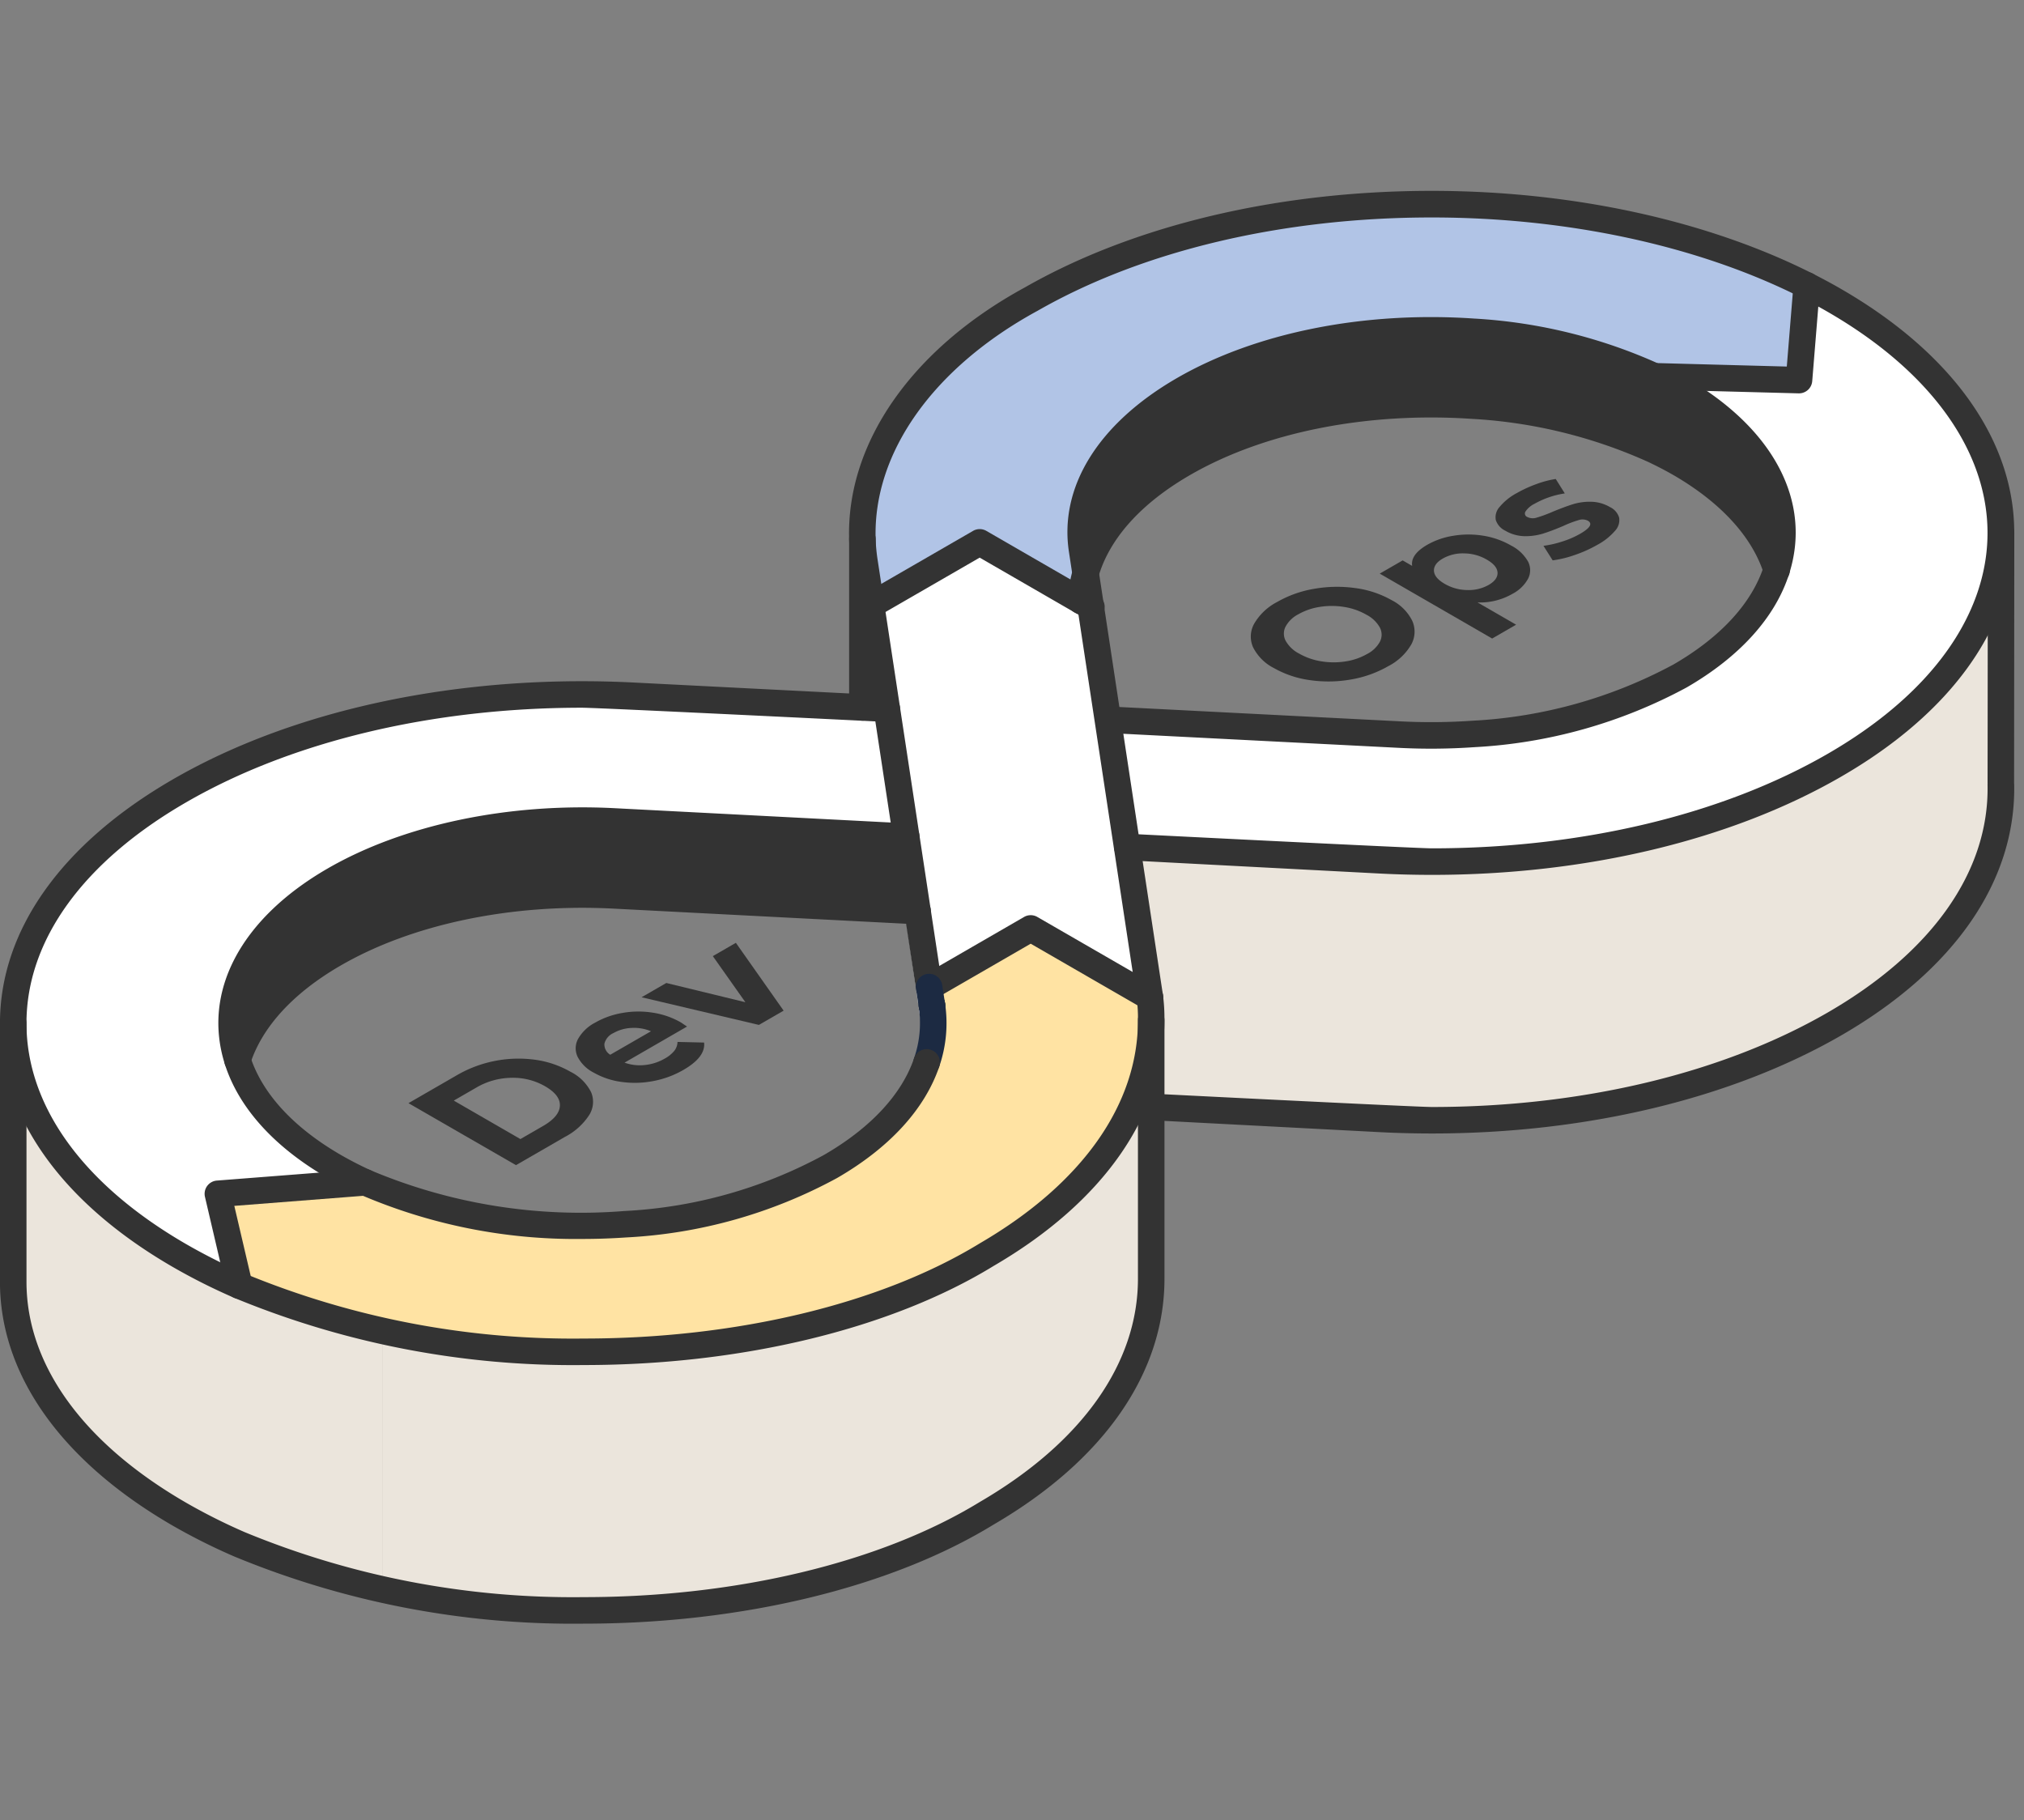 <svg xmlns="http://www.w3.org/2000/svg" xmlns:xlink="http://www.w3.org/1999/xlink" width="159" height="143" viewBox="0 0 159 143"><rect x="0" y="0" width="159" height="143" fill="#808080" stroke="none"/><defs><clipPath id="a"><rect width="159" height="143" transform="translate(-19899 -16591)" fill="#fff" stroke="#707070" stroke-width="1" opacity="0.52"/></clipPath></defs><g transform="translate(19899 16591)" clip-path="url(#a)"><g transform="translate(-20203.125 -20778.002)"><g transform="translate(304.125 4202.002)"><g transform="translate(32.089 59.067)"><path d="M1875.077,817.391l3.837-2.215a9.662,9.662,0,0,1,6.074-1.2,7.671,7.671,0,0,1,2.806.944,3.605,3.605,0,0,1,1.634,1.619,1.94,1.94,0,0,1-.163,1.8,5.045,5.045,0,0,1-1.906,1.707l-3.836,2.215Zm10.58,1.79q1.266-.732,1.314-1.574t-1.157-1.539a5.032,5.032,0,0,0-2.667-.668,5.57,5.57,0,0,0-2.725.759l-1.786,1.031,5.235,3.022Z" transform="translate(-1875.077 -804.798)" fill="#333"/><path d="M1902.731,809.749l-4.91,2.835a3.508,3.508,0,0,0,1.58.188,3.885,3.885,0,0,0,1.581-.509,2.529,2.529,0,0,0,.748-.606,1.174,1.174,0,0,0,.253-.7l2.087.049q.133,1.135-1.628,2.152a7.479,7.479,0,0,1-2.371.874,7.559,7.559,0,0,1-2.491.066,6,6,0,0,1-2.184-.731,2.881,2.881,0,0,1-1.267-1.254,1.548,1.548,0,0,1,.049-1.406,3.277,3.277,0,0,1,1.339-1.268,6.482,6.482,0,0,1,2.135-.759,7.208,7.208,0,0,1,2.389-.021,6.361,6.361,0,0,1,2.22.773C1902.285,809.449,1902.442,809.554,1902.731,809.749Zm-6.49,1.337a.942.942,0,0,0,.458.878l3.2-1.845a3.416,3.416,0,0,0-1.513-.261,3.112,3.112,0,0,0-1.43.4A1.259,1.259,0,0,0,1896.242,811.086Z" transform="translate(-1880.848 -803.174)" fill="#333"/><path d="M1908.841,800.8l3.752,5.328-1.943,1.121-9.216-2.173,1.942-1.121,6.213,1.511-2.558-3.621Z" transform="translate(-1883.122 -800.802)" fill="#333"/></g><g transform="translate(98.26 22.627)"><path d="M1978.187,767.827a10.157,10.157,0,0,1-3.215.052,7.861,7.861,0,0,1-2.835-.947,3.7,3.7,0,0,1-1.641-1.637,2.062,2.062,0,0,1,.091-1.857,4.455,4.455,0,0,1,1.8-1.7,8.77,8.77,0,0,1,2.931-1.038,10.338,10.338,0,0,1,3.215-.053,7.84,7.84,0,0,1,2.841.944,3.65,3.65,0,0,1,1.634,1.64,2.088,2.088,0,0,1-.091,1.857,4.411,4.411,0,0,1-1.8,1.692A8.86,8.86,0,0,1,1978.187,767.827Zm2.28-2.981a1.207,1.207,0,0,0-.012-1.1,2.516,2.516,0,0,0-1.056-1.007,5.072,5.072,0,0,0-1.743-.609,5.966,5.966,0,0,0-1.905-.007,4.889,4.889,0,0,0-1.7.582,2.361,2.361,0,0,0-1.008.979,1.209,1.209,0,0,0,.012,1.1,2.527,2.527,0,0,0,1.056,1.007,5.113,5.113,0,0,0,1.742.609,5.974,5.974,0,0,0,1.906.007,4.893,4.893,0,0,0,1.695-.582A2.371,2.371,0,0,0,1980.467,764.846Z" transform="translate(-1970.318 -752.076)" fill="#333"/><path d="M1990.7,754.727a7.246,7.246,0,0,1,2.334,0,6.375,6.375,0,0,1,2.178.77,3.176,3.176,0,0,1,1.333,1.257,1.463,1.463,0,0,1,.006,1.348,2.928,2.928,0,0,1-1.231,1.191,5.082,5.082,0,0,1-2.739.676l3.028,1.748-1.882,1.087-8.83-5.1,1.8-1.038.748.432q-.144-.892,1.195-1.665A6.027,6.027,0,0,1,1990.7,754.727Zm3.45,2.9q-.024-.549-.844-1.023a3.591,3.591,0,0,0-1.773-.488,3.2,3.2,0,0,0-1.677.4q-.725.418-.7.968t.844,1.024a3.6,3.6,0,0,0,1.774.487,3.2,3.2,0,0,0,1.677-.4Q1994.176,758.175,1994.151,757.624Z" transform="translate(-1974.768 -750.27)" fill="#333"/><path d="M2004.208,754.325a8.629,8.629,0,0,1-1.731.421l-.724-1.142a8.282,8.282,0,0,0,1.5-.345,7.128,7.128,0,0,0,1.382-.6q1.194-.69.6-1.031a.942.942,0,0,0-.724-.042,8.537,8.537,0,0,0-1.206.46q-.917.39-1.593.6a4.693,4.693,0,0,1-1.453.2,3.085,3.085,0,0,1-1.514-.436,1.411,1.411,0,0,1-.736-.836,1.2,1.2,0,0,1,.3-1.027,4.49,4.49,0,0,1,1.345-1.084,9.823,9.823,0,0,1,1.52-.7,7.752,7.752,0,0,1,1.544-.41l.711,1.135a6.835,6.835,0,0,0-2.352.8,1.841,1.841,0,0,0-.736.62.29.29,0,0,0,.132.425.964.964,0,0,0,.749.056,10.206,10.206,0,0,0,1.266-.467q.93-.383,1.586-.588a4.486,4.486,0,0,1,1.429-.192,3.044,3.044,0,0,1,1.485.424,1.341,1.341,0,0,1,.711.829,1.228,1.228,0,0,1-.325,1.031,4.859,4.859,0,0,1-1.388,1.1A10.058,10.058,0,0,1,2004.208,754.325Z" transform="translate(-1978.763 -748.353)" fill="#333"/></g><g transform="translate(1.042 1.042)"><path d="M2024.969,775.885c.218,6.773-4.142,13.585-13.077,18.744-8.438,4.872-19.781,7.563-31.611,7.563-1.306,0-2.626-.033-3.947-.1l-19.1-1-.889-20.363s22.632,1.146,23.938,1.146c11.829,0,23.173-2.692,31.611-7.563,6.5-3.755,11.164-9.751,12.819-14.6Z" transform="translate(-1868.835 -730.234)" fill="#ebe5dc"/><path d="M2011.226,727.642c10.944,6.315,15.022,15.12,12.232,23.289-1.654,4.854-5.732,9.483-12.232,13.237-8.438,4.872-19.781,7.563-31.611,7.563-1.306,0-2.626-.033-3.947-.1l-19.991-1.048-1.517-10,23.01,1.175a47.864,47.864,0,0,0,5.688-.055,38.172,38.172,0,0,0,16.233-4.545c4.092-2.362,6.624-5.288,7.6-8.35,1.589-4.977-.947-10.313-7.6-14.159-.646-.373-1.318-.718-2.013-1.048l11.372.3.606-7.434C2009.8,726.847,2010.522,727.236,2011.226,727.642Z" transform="translate(-1868.168 -720.089)" fill="#fff"/><path d="M2000.58,723.669l-.606,7.434-11.372-.3a39.8,39.8,0,0,0-14.133-3.486h-.008c-8.122-.57-16.607.939-22.832,4.534-5.779,3.338-8.712,7.954-7.963,12.657.007.044.106.689.268,1.774a9.542,9.542,0,0,0-.363,2.17l-7.959-4.6-8.532,4.927-.519-3.406a14.6,14.6,0,0,1-.166-1.77c-.229-7.433,5.168-14.452,13.258-18.853,8.7-4.973,20.082-7.462,31.47-7.462C1981.655,717.285,1992.149,719.421,2000.58,723.669Z" transform="translate(-1859.692 -717.285)" fill="#b1c4e6"/><path d="M1998.155,736.2c6.652,3.846,9.188,9.181,7.6,14.159-.975-3.062-3.511-5.989-7.6-8.355q-.969-.554-2.014-1.048a39.938,39.938,0,0,0-14.133-3.486H1982c-8.122-.57-16.607.943-22.831,4.534-4.11,2.373-6.762,5.391-7.695,8.626-.162-1.084-.261-1.73-.268-1.774-.749-4.7,2.183-9.319,7.963-12.657,6.224-3.595,14.71-5.1,22.831-4.534h.008a39.79,39.79,0,0,1,14.133,3.486C1996.837,735.481,1997.509,735.827,1998.155,736.2Z" transform="translate(-1867.232 -721.639)" fill="#333"/><g transform="translate(0 64.099)"><path d="M1859.425,834.066v20.316q-2.418-.521-4.746-1.21-2.5-.729-4.864-1.667c-.562-.216-1.117-.45-1.666-.686a47.614,47.614,0,0,1-4.684-2.352c-8.719-5.037-13.076-11.649-13.076-18.263V809.889c0,6.614,4.365,13.231,13.077,18.261a46.066,46.066,0,0,0,4.683,2.352q.824.354,1.666.689,2.366.938,4.864,1.667Q1857,833.545,1859.425,834.066Z" transform="translate(-1830.39 -809.65)" fill="#ebe5dc"/><path d="M1919.641,827.951c-8.133,4.984-19.789,7.644-31.665,7.644a75.674,75.674,0,0,1-15.8-1.633v20.316a75.707,75.707,0,0,0,15.8,1.633c11.876,0,23.532-2.659,31.665-7.64,8.448-4.922,12.9-11.533,12.9-18.41V809.545C1932.544,816.423,1928.086,823.032,1919.641,827.951Z" transform="translate(-1843.146 -809.545)" fill="#ebe5dc"/></g><path d="M1926.748,804.574a15.869,15.869,0,0,1,.1,1.8c0,6.878-4.458,13.487-12.9,18.406-8.133,4.984-19.788,7.644-31.665,7.644a68.966,68.966,0,0,1-27.07-5.2l-1.687-7.212,11.572-.9a43.268,43.268,0,0,0,20.416,3.29,38.015,38.015,0,0,0,16.135-4.534c3.918-2.264,6.511-5.112,7.557-8.177a9.411,9.411,0,0,0,.413-4.48c0-.015,0-.026,0-.033a.015.015,0,0,0,0-.011.207.207,0,0,1,0-.029c-.021-.144-.08-.511-.21-1.364l7.981-4.61Z" transform="translate(-1837.452 -742.277)" fill="#ffe3a3"/><path d="M1949.293,791.252l-9.37-5.409-7.981,4.61c-.156-1.059-4.1-27.022-4.556-30.007l8.532-4.927,8.718,5.036C1945,762.939,1949.288,791.23,1949.293,791.252Z" transform="translate(-1859.996 -728.955)" fill="#fff"/><path d="M1951.88,761.622l-.759-.439a9.548,9.548,0,0,1,.363-2.17C1951.593,759.714,1951.725,760.6,1951.88,761.622Z" transform="translate(-1867.241 -730.022)" fill="#fff"/><path d="M1933.32,804.591a9.41,9.41,0,0,1-.413,4.48l-1.731-11.942,1.019.054c.469,3.09,1.092,7.19,1.114,7.335a.215.215,0,0,0,0,.029.114.114,0,0,1,0,.033Z" transform="translate(-1861.153 -741.656)" fill="#fff"/><path d="M1934.257,807.822c0,.007,0,.018,0,.033l0-.011Z" transform="translate(-1862.093 -744.92)" fill="#fff"/><path d="M1934.255,807.817v.022a.105.105,0,0,0,0-.033A.014.014,0,0,1,1934.255,807.817Z" transform="translate(-1862.091 -744.915)" fill="#fff"/><path d="M1931.177,788.4v-.845l1.019,6.7-1.019-.054Z" transform="translate(-1861.153 -738.734)" fill="#fff"/><path d="M1907.951,788.227v5.8l-22.886-1.182c-8.151-.414-16.139,1.262-21.914,4.6-4.1,2.362-6.624,5.285-7.607,8.347-1.585-4.977.951-10.313,7.607-14.154,5.775-3.334,13.763-5.01,21.914-4.6Z" transform="translate(-1837.928 -738.558)" fill="#333"/><path d="M1848.006,801.441c.976,3.062,3.511,5.99,7.607,8.355.776.446,1.582.863,2.423,1.244l-11.572.9,1.687,7.212a45.951,45.951,0,0,1-4.683-2.352c-8.717-5.036-13.077-11.648-13.077-18.261s4.361-13.23,13.078-18.265c8.438-4.872,19.785-7.563,31.611-7.563,1.31,0,2.63.033,3.95.1l19.988,1.016,1.4,9.2v.846l-22.886-1.187c-8.151-.41-16.139,1.267-21.914,4.6C1848.957,791.128,1846.42,796.464,1848.006,801.441Z" transform="translate(-1830.39 -734.204)" fill="#fff"/><path d="M1928.322,768.473l-1.748-.1c-.109-.715-.171-7.064-.174-7.771V755.16a14.6,14.6,0,0,0,.166,1.77Z" transform="translate(-1859.695 -728.846)" fill="#fff"/></g><path d="M1855.286,808.931a1.044,1.044,0,0,1-.992-1.361c1.1-3.43,3.895-6.519,8.078-8.931,5.943-3.434,14.139-5.159,22.488-4.738l23.907,1.237a1.042,1.042,0,1,1-.108,2.082l-23.906-1.237c-7.961-.4-15.735,1.223-21.34,4.462-3.728,2.15-6.2,4.834-7.136,7.763A1.042,1.042,0,0,1,1855.286,808.931Z" transform="translate(-1836.629 -739.609)" fill="#333"/><path d="M1950.664,755.933h-.053a1.042,1.042,0,0,1-.988-1.093,10.657,10.657,0,0,1,.4-2.407c1.025-3.549,3.852-6.744,8.175-9.24,6.2-3.575,14.726-5.278,23.4-4.673l.03,0a41.006,41.006,0,0,1,14.506,3.583c.727.345,1.429.71,2.086,1.086,4.192,2.425,6.982,5.517,8.074,8.943a1.042,1.042,0,1,1-1.985.633c-.932-2.924-3.4-5.61-7.129-7.769-.606-.347-1.26-.688-1.938-1.009a38.894,38.894,0,0,0-13.737-3.387h-.029c-8.28-.577-16.387,1.022-22.238,4.4-3.847,2.22-6.341,4.991-7.214,8.012a8.515,8.515,0,0,0-.324,1.933A1.042,1.042,0,0,1,1950.664,755.933Z" transform="translate(-1865.741 -722.688)" fill="#333"/><path d="M1970.681,769.512c-1.321,0-2.667-.033-4-.1l-19.988-1.048a1.042,1.042,0,0,1,.109-2.082s22.589,1.145,23.877,1.145c11.758,0,22.8-2.637,31.09-7.424,6.065-3.5,10.134-7.884,11.766-12.671,2.724-7.984-1.675-16.226-11.766-22.05-.655-.379-1.368-.763-2.118-1.142-8.018-4.044-18.313-6.272-28.987-6.272-11.7,0-22.69,2.6-30.951,7.325-8.189,4.454-12.941,11.148-12.733,17.915a13.658,13.658,0,0,0,.154,1.644l.519,3.408a1.042,1.042,0,1,1-2.06.313l-.519-3.406a15.783,15.783,0,0,1-.177-1.9c-.233-7.57,4.926-14.972,13.8-19.8,8.551-4.89,19.911-7.589,31.966-7.589,10.994,0,21.623,2.307,29.927,6.5.785.4,1.532.8,2.221,1.2,11.02,6.36,15.767,15.529,12.7,24.528-1.8,5.271-6.188,10.044-12.7,13.8C1994.209,766.776,1982.8,769.512,1970.681,769.512Z" transform="translate(-1858.192 -715.785)" fill="#333"/><path d="M2026.849,734.491h-.028l-11.373-.3a1.042,1.042,0,0,1-1.014-1.07,1.03,1.03,0,0,1,1.069-1.014l10.386.278.526-6.45a1.042,1.042,0,1,1,2.077.169l-.606,7.434A1.042,1.042,0,0,1,2026.849,734.491Z" transform="translate(-1885.523 -718.59)" fill="#333"/><path d="M1854.753,836.577a1.044,1.044,0,0,1-1.014-.805l-1.686-7.212a1.043,1.043,0,0,1,.933-1.277l11.573-.9a1.042,1.042,0,0,1,.162,2.078l-10.362.809,1.41,6.03a1.042,1.042,0,0,1-.777,1.253A1.093,1.093,0,0,1,1854.753,836.577Z" transform="translate(-1835.952 -749.541)" fill="#333"/><path d="M1950.843,805.162a1.033,1.033,0,0,1-.52-.14l-8.856-5.111-7.46,4.31a1.042,1.042,0,0,1-1.042-1.8l7.981-4.611a1.042,1.042,0,0,1,1.042,0l9.377,5.412a1.043,1.043,0,0,1-.522,1.945Z" transform="translate(-1860.498 -740.777)" fill="#333"/><path d="M1874.762,812.371a69.573,69.573,0,0,1-27.484-5.284,47.3,47.3,0,0,1-4.79-2.406c-8.768-5.065-13.6-11.87-13.6-19.162s4.829-14.1,13.6-19.167c8.6-4.968,20.015-7.7,32.132-7.7,1.344,0,2.691.035,4,.1l19.987,1.016a1.043,1.043,0,0,1,.988,1.094,1.024,1.024,0,0,1-1.094.988s-22.577-1.116-23.885-1.116c-11.757,0-22.8,2.637-31.089,7.424-8.1,4.677-12.557,10.843-12.557,17.362s4.459,12.681,12.556,17.358a45.018,45.018,0,0,0,4.578,2.3,67.49,67.49,0,0,0,26.654,5.111c12.011,0,23.354-2.73,31.121-7.49,8.007-4.665,12.406-10.881,12.406-17.518a12.129,12.129,0,0,0-.091-1.658h0l-1.981-13.054-3.34-22.011c-.816-5.134,2.27-10.136,8.472-13.718s14.724-5.278,23.4-4.673h.029a40.835,40.835,0,0,1,14.507,3.584c.774.366,1.457.723,2.089,1.088,6.86,3.965,9.877,9.714,8.071,15.377-1.094,3.43-3.885,6.52-8.071,8.936a39.447,39.447,0,0,1-16.684,4.683,49.039,49.039,0,0,1-5.811.056l-21.739-1.11c.337,2.219,3.108,20.484,3.115,20.538a13.879,13.879,0,0,1,.114,1.961c0,7.409-4.767,14.266-13.421,19.307C1898.887,809.529,1887.146,812.371,1874.762,812.371Zm42.062-51.694,22.163,1.132a47.053,47.053,0,0,0,5.562-.053,37.342,37.342,0,0,0,15.785-4.408c3.729-2.152,6.194-4.838,7.128-7.765,1.487-4.663-1.177-9.5-7.129-12.939-.582-.337-1.217-.667-1.938-1.009a38.731,38.731,0,0,0-13.736-3.387h-.03c-8.291-.581-16.393,1.022-22.238,4.4-5.412,3.126-8.129,7.351-7.455,11.591C1914.94,748.254,1915.532,752.161,1916.824,760.677Z" transform="translate(-1828.89 -720.138)" fill="#333"/><path d="M1874.762,856.495a69.593,69.593,0,0,1-27.484-5.283,47.813,47.813,0,0,1-4.791-2.4c-8.768-5.063-13.6-11.87-13.6-19.166V809.326a1.042,1.042,0,1,1,2.084,0v20.315c0,6.521,4.459,12.686,12.555,17.361a45.925,45.925,0,0,0,4.579,2.3,67.511,67.511,0,0,0,26.653,5.109c12.009,0,23.353-2.728,31.121-7.487,8.006-4.665,12.405-10.883,12.405-17.521V809.087a1.042,1.042,0,1,1,2.084,0V829.4c0,7.41-4.767,14.268-13.421,19.31C1898.885,853.654,1887.144,856.495,1874.762,856.495Z" transform="translate(-1828.89 -743.946)" fill="#333"/><path d="M1931.482,791.038a1.039,1.039,0,0,1-1.029-.887c-.119-.807-4.556-30.006-4.556-30.006a1.042,1.042,0,0,1,.509-1.059l8.532-4.926a1.039,1.039,0,0,1,1.042,0l8.718,5.035a1.042,1.042,0,1,1-1.042,1.8l-8.2-4.734-7.395,4.27s4.329,28.495,4.449,29.306a1.042,1.042,0,0,1-1.032,1.2Z" transform="translate(-1858.496 -727.456)" fill="#333"/><path d="M1933.8,808.422a1.042,1.042,0,0,1-1.033-.914l0-.032a1.042,1.042,0,0,1,2.037-.409,1.128,1.128,0,0,1,.033.154,1.18,1.18,0,0,1,.01.159,1.042,1.042,0,0,1-.978,1.04Z" transform="translate(-1860.592 -743.414)" fill="#373a3a"/><path d="M1933.8,808.444a1.043,1.043,0,0,1-.994-.732,1.119,1.119,0,0,1-.051-.322,1.053,1.053,0,0,1,.988-1.052,1.023,1.023,0,0,1,1.091.923l0,.032a1.043,1.043,0,0,1-1.037,1.151Z" transform="translate(-1860.594 -743.424)" fill="#373a3a"/><path d="M1933.706,807.822a1.04,1.04,0,0,1-1.03-.889l-.006-.036-.215-1.4a1.042,1.042,0,1,1,2.061-.309s.215,1.4.219,1.421a1.128,1.128,0,0,1,.014.17A1.043,1.043,0,0,1,1933.706,807.822Z" transform="translate(-1860.498 -742.803)" fill="#1c2a42"/><path d="M1933.208,812.933a1.021,1.021,0,0,1-.335-.056,1.043,1.043,0,0,1-.651-1.323,8.383,8.383,0,0,0,.369-3.99,1.042,1.042,0,0,1,2.061-.309,10.448,10.448,0,0,1-.457,4.972A1.044,1.044,0,0,1,1933.208,812.933Z" transform="translate(-1860.413 -743.434)" fill="#1c2a42"/><path d="M1882.14,819.386a42.754,42.754,0,0,1-17.458-3.5c-.845-.384-1.691-.818-2.512-1.289-4.2-2.423-6.989-5.514-8.081-8.941-1.8-5.666,1.216-11.413,8.079-15.374,5.944-3.431,14.143-5.161,22.489-4.738l23.014,1.194a1.042,1.042,0,0,1-.108,2.082l-23.013-1.194c-7.954-.4-15.733,1.226-21.339,4.462-5.953,3.436-8.621,8.272-7.134,12.936.932,2.924,3.4,5.61,7.134,7.768.762.438,1.548.841,2.334,1.2a42.545,42.545,0,0,0,19.912,3.2,36.681,36.681,0,0,0,15.687-4.4c3.664-2.118,6.116-4.749,7.091-7.611a1.042,1.042,0,0,1,1.973.673c-1.141,3.347-3.914,6.37-8.021,8.743a38.754,38.754,0,0,1-16.585,4.671Q1883.865,819.387,1882.14,819.386Z" transform="translate(-1836.425 -737.058)" fill="#333"/><path d="M1925.942,768.96a1.043,1.043,0,0,1-1.042-1.042V754.7a1.042,1.042,0,0,1,2.084,0v13.216A1.042,1.042,0,0,1,1925.942,768.96Z" transform="translate(-1858.195 -727.346)" fill="#333"/><path d="M1980.214,801.169c-1.321,0-2.667-.033-4-.1l-19.105-1a1.042,1.042,0,0,1,.108-2.081s21.708,1.1,23,1.1c11.758,0,22.8-2.637,31.09-7.424,8.2-4.737,12.664-11.068,12.556-17.824v-.011l0-.024c0-.022-.005-.044,0-.066s0-.066,0-.1c0-.781.011-4.5.016-19.651a1.043,1.043,0,0,1,1.042-1.042h0a1.043,1.043,0,0,1,1.042,1.043l-.016,19.669c.005.048.008.1.008.149.12,7.547-4.709,14.53-13.6,19.663C2003.742,798.433,1992.331,801.169,1980.214,801.169Z" transform="translate(-1867.725 -727.126)" fill="#333"/></g></g></g></svg>